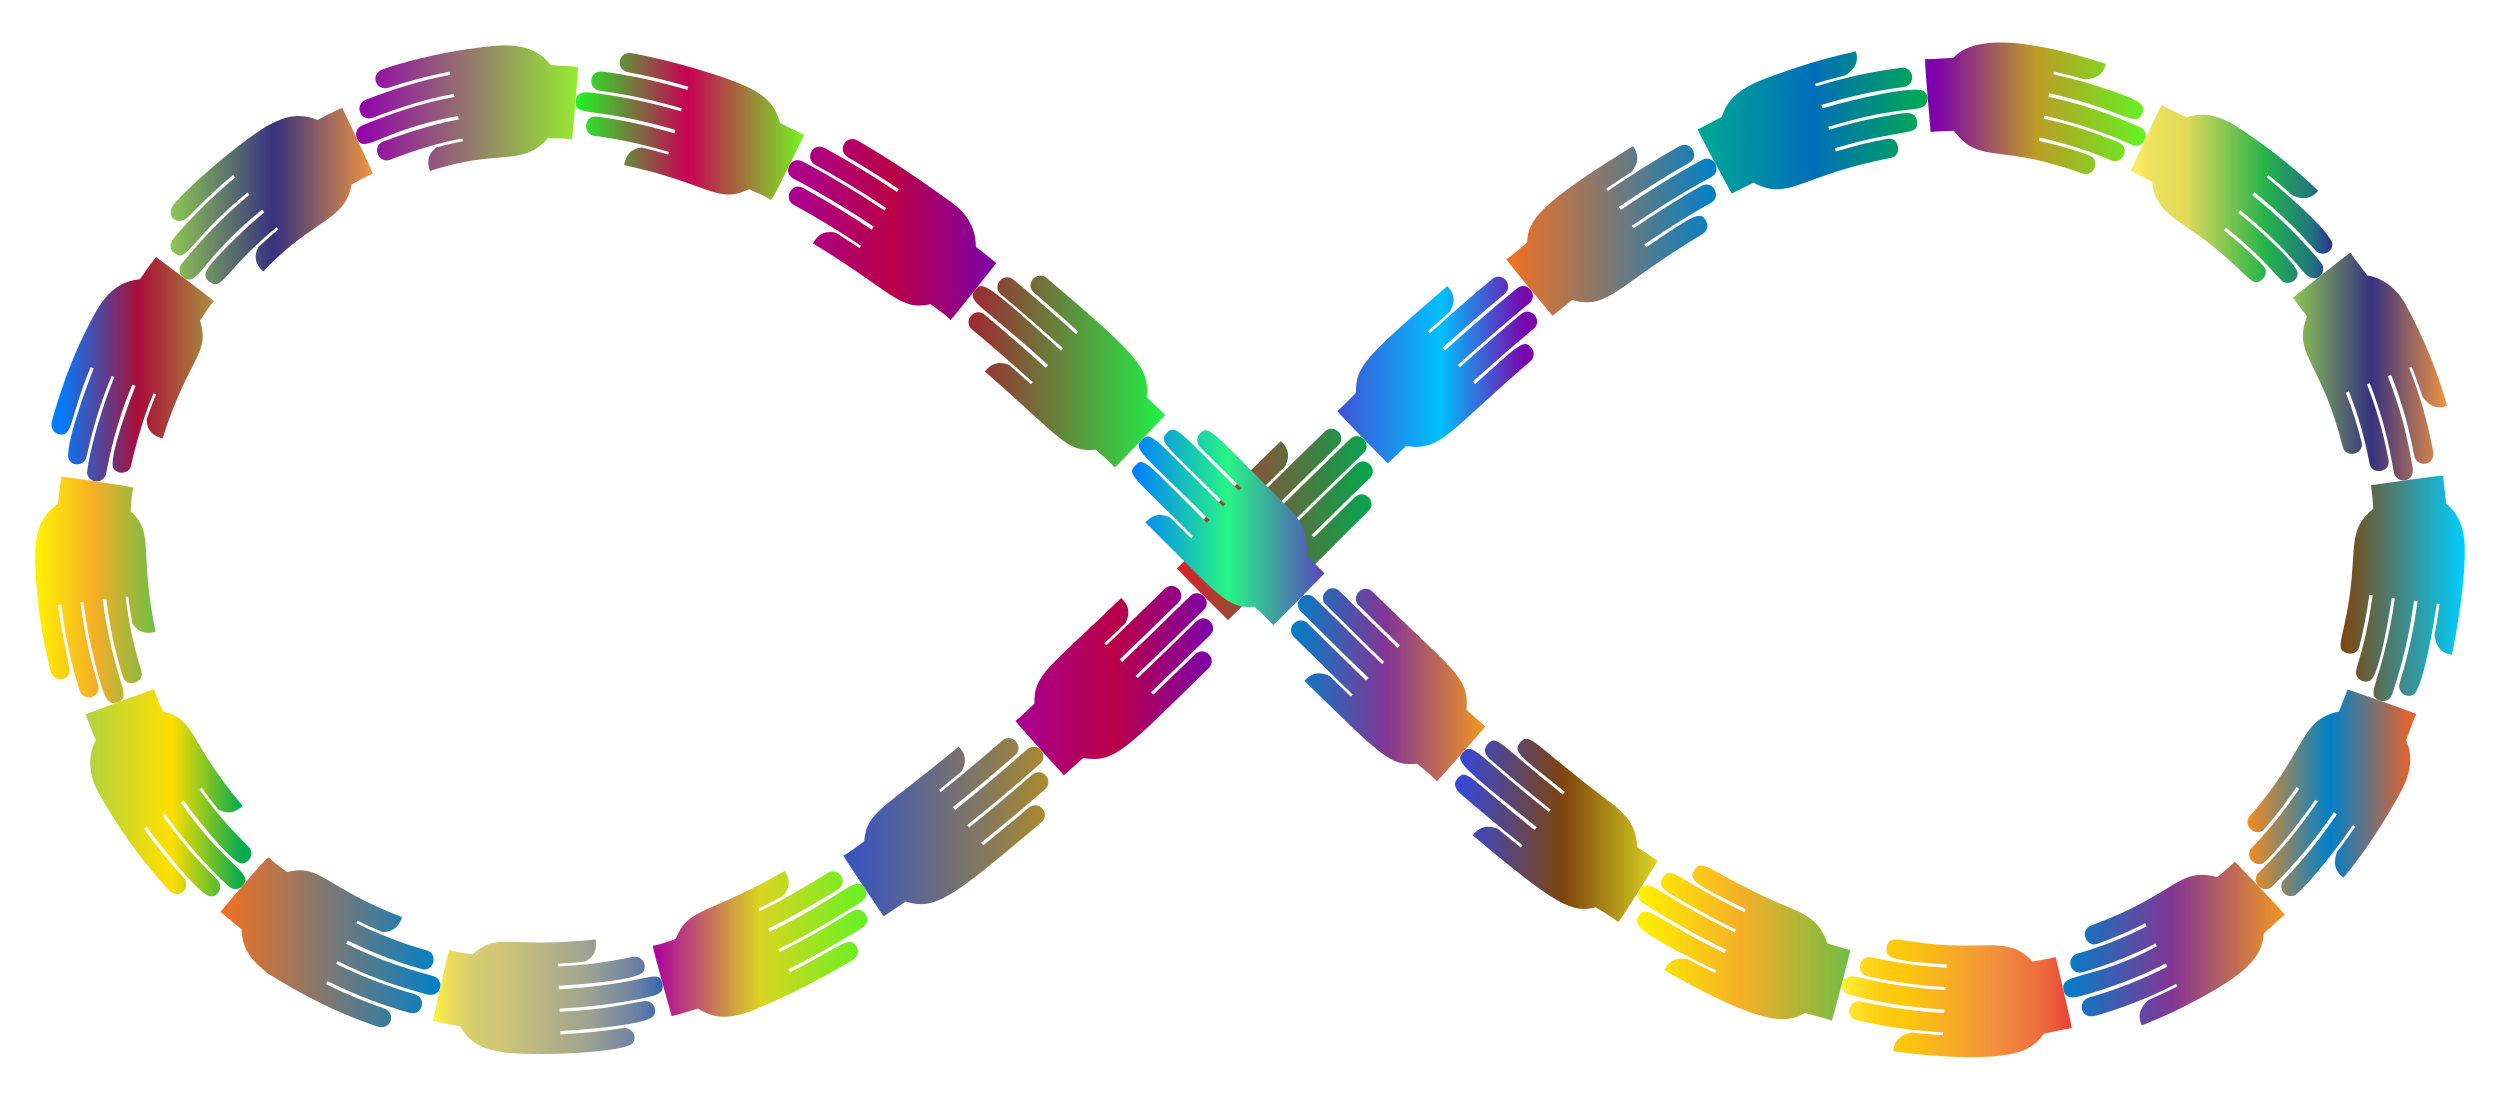 <?xml version="1.0" encoding="utf-8"?>

<!DOCTYPE svg PUBLIC "-//W3C//DTD SVG 1.1//EN" "http://www.w3.org/Graphics/SVG/1.1/DTD/svg11.dtd">
<svg version="1.1" id="Layer_1" xmlns="http://www.w3.org/2000/svg" xmlns:xlink="http://www.w3.org/1999/xlink" x="0px" y="0px"
	 viewBox="0 0 2633.967 1157.353" enable-background="new 0 0 2633.967 1157.353" xml:space="preserve">
<g>
	<linearGradient id="SVGID_1_" gradientUnits="userSpaceOnUse" x1="90.175" y1="835.395" x2="264.769" y2="835.395">
		<stop  offset="0" style="stop-color:#B0D240"/>
		<stop  offset="0.517" style="stop-color:#FFDF00"/>
		<stop  offset="0.95" style="stop-color:#00AA4F"/>
	</linearGradient>
	<path fill="url(#SVGID_1_)" d="M255.556,848.96c-6.836,6.472-14.62,9.858-25.787,3.77c-1.843-2.183-11.711-14.872-17.194-22.79
		l-2.381,1.684c7.791,11.25,19.438,25.893,29.329,37.2c23.998,25.951,25.308,24.379,25.242,30.415
		c-0.04,5.883-4.793,10.328-9.941,10.494c-10.837,0.303-53.148-54.574-61.294-66.321l-3.095,2.189
		c48.07,69.302,77.885,73.225,65.171,87.743c-3.723,4.251-10.236,4.512-14.594,0.571c-20.44-18.451-47.509-48.116-67.24-76.526
		l-2.614,1.849c9.12,13.129,22.037,29.26,32.529,41.242c26.318,28.541,27.937,27.039,28.195,33.472
		c0.274,6.189-4.528,10.584-9.94,10.492c-11.37-0.241-56.229-57.284-67.448-73.419l-2.857,2.021
		c13.272,19.086,27.489,36.056,41.267,51.012c9.927,10.761-4.54,25.181-15.017,13.824c-31.339-34.008-53.316-65.87-73.909-102.437
		c-10.067-17.907-12.34-37.492-3.04-55.805c-2.793-6.298-0.96-1.721-10.764-26.977c5.427-2.07,73.106-27.687,72.357-26.26
		c-0.523,1.002,5.118,14.882,9.244,23.106C207.162,758.671,196.851,779.153,255.556,848.96z"/>
	<linearGradient id="SVGID_2_" gradientUnits="userSpaceOnUse" x1="232.303" y1="992.856" x2="464.046" y2="992.856">
		<stop  offset="0" style="stop-color:#F37121"/>
		<stop  offset="1" style="stop-color:#0080C8"/>
	</linearGradient>
	<path fill="url(#SVGID_2_)" d="M423.607,966.309c-3.776,11.49-11.572,16.168-20.919,15.627
		c-21.097-9.279-14.704-6.318-25.971-11.907l-1.292,2.614c23.068,11.44,48.18,21.368,74.438,28.764
		c12.043,3.396,7.323,23.273-5.607,19.626c-23.4-6.596-49.067-15.813-77.876-30.092l-1.68,3.398
		c33.814,16.759,58.01,24.547,90.432,33.704c14.429,3.344,10.336,23.358-5.083,19.769c-34.861-9.813-59.934-18.103-94.395-35.174
		l-1.419,2.87c25.929,12.843,53.459,23.677,82.491,31.875c13.404,3.784,8.629,23.646-5.607,19.626
		c-25.862-7.311-54.017-17.404-85.929-33.203l-1.55,3.137c18.913,9.353,40.593,18.614,60.522,25.274
		c13.884,4.638,8.016,24.202-6.641,19.301c-44.835-15.021-81.116-34.704-114.773-55.499c-16.921-13.214-27.493-24.911-28.204-46.795
		c-20.604-16.927-16.989-13.889-22.243-18.618c57.137-67.041,49.442-58.574,53.77-54.466c3.616,3.213,15.222,12.031,16.222,12.7
		C338.259,909.732,340.823,934.495,423.607,966.309z"/>
	<linearGradient id="SVGID_3_" gradientUnits="userSpaceOnUse" x1="456.225" y1="1050.077" x2="698.341" y2="1050.077">
		<stop  offset="0" style="stop-color:#FFF33B"/>
		<stop  offset="0.065" style="stop-color:#EBE054"/>
		<stop  offset="0.133" style="stop-color:#DDD267"/>
		<stop  offset="0.204" style="stop-color:#D4CA72"/>
		<stop  offset="0.28" style="stop-color:#D1C776"/>
		<stop  offset="0.67" style="stop-color:#9FA391"/>
		<stop  offset="0.89" style="stop-color:#6A7FA4"/>
		<stop  offset="1" style="stop-color:#3367B1"/>
	</linearGradient>
	<path fill="url(#SVGID_3_)" d="M627.335,989.688c1.948,10.9-0.993,18.277-11.065,23.493c-11.242,1.195-5.076,0.716-28.54,2.065
		l0.108,2.914c7.351-0.423,27.376-1.214,47.284-4.311c34.252-5.298,34.059-7.759,39.438-4.221c4.52,2.917,6.148,9.216,3.243,14.087
		c-6.002,9.882-77.613,14.178-89.212,14.843l0.14,3.788c94.829-5.424,104.55-23.409,109.172-6.229
		c2.969,11.036-10.06,13.083-11.853,13.539c-5.994,1.708-41.166,9.928-96.565,13.088l0.118,3.2
		c22.713-1.293,19.346-0.872,46.159-3.817c45.087-6.932,43.68-9.359,49.527-5.902c4.916,2.851,6.497,9.157,3.243,14.084
		c-6.923,10.294-86.399,15.364-98.175,16.032l0.129,3.497c67.474-3.804,65.966-9.699,73.432-4.857
		c5.275,3.356,6.012,9.84,2.532,14.234c-6.908,8.555-87.147,13.925-134.691,9.877c-12.219-2.611-33.611-4.044-47.091-27.768
		c-20.542-3.768-14.575-2.522-28.443-5.737c1.228-5.756,16.495-76.441,17.28-75.011c1.032,1.869,22.897,4.723,24.422,4.926
		c27.495-24.121,36.307-6.064,126.353-15.438C626.231,989.891,627.335,989.688,627.335,989.688z"/>
	<linearGradient id="SVGID_4_" gradientUnits="userSpaceOnUse" x1="687.764" y1="994.421" x2="913.644" y2="994.421">
		<stop  offset="0.006" style="stop-color:#AD00A1"/>
		<stop  offset="0.5" style="stop-color:#DAD521"/>
		<stop  offset="1" style="stop-color:#63F222"/>
	</linearGradient>
	<path fill="url(#SVGID_4_)" d="M826.899,917.573c5.943,9.373,5.75,17.513-1.748,26.354c-2.933,1.67-18.396,9.832-26.184,13.673
		l1.298,2.611c25.505-12.42,58.449-31.93,72.042-40.557c11.099-7.045,22.257,10.051,10.829,17.302
		c-3.276,2.079-41.121,25.614-73.785,41.533l1.688,3.395c82.039-40.252,90.11-60.758,99.796-46.087
		c6.939,10.509-6.398,16.301-16.429,22.656c-23.075,14.255-48.628,29.12-74.28,41.709l1.425,2.867
		c27.057-13.196,61.353-33.472,76.125-42.842c11.61-7.364,22.81,9.704,10.829,17.302c-19.127,12.13-52.641,31.5-77.868,43.818
		l1.558,3.133c53.571-26.701,62.474-39.961,70.268-27.134c5.711,9.391-5.256,15.003-8.552,16.952
		c-38.212,21.942-63.672,34.91-104.988,52.132c-13.133,3.309-31.268,10.788-53.667-3.783c-18.079,5.76-25.301,7.437-27.616,8.029
		c-0.519-1.83-21.235-75.328-19.804-74.384c0.763,0.501,7.401-1.376,8.288-1.649c9.278-2.891,8.86-2.788,15.91-5.385
		C724.976,955.665,744.873,964.712,826.899,917.573z"/>
	<linearGradient id="SVGID_5_" gradientUnits="userSpaceOnUse" x1="888.615" y1="871.528" x2="1104.613" y2="871.528">
		<stop  offset="0" style="stop-color:#3452C6"/>
		<stop  offset="1" style="stop-color:#A98A2E"/>
	</linearGradient>
	<path fill="url(#SVGID_5_)" d="M1010.109,786.561c6.4,6.901,9.469,14.988,2.784,26.52c-14.4,11.801-9.372,7.713-23.539,19.126
		l1.819,2.279c21.919-17.619,36.029-29.241,64.888-54.226c10.274-8.872,23.591,6.596,13.399,15.398
		c-23.848,20.646-37.977,32.614-65.551,54.779l2.365,2.962c25.323-20.402,48.137-39.326,75.984-63.906
		c10.284-9.009,23.767,6.334,13.484,15.324c-27.756,24.5-50.724,43.579-76.733,64.533l1.998,2.502
		c22.605-18.171,37.016-30.046,66.442-55.522c10.453-9.028,23.801,6.414,13.399,15.398c-24.525,21.231-38.941,33.434-67.106,56.075
		l2.183,2.734c19.592-15.638,33.676-27.504,47.789-39.437c10.514-8.999,23.901,6.41,13.229,15.544
		c-94.551,79.825-111.651,92.841-142.923,83.247c-7.723,5.33-15.09,10.344-23.023,15.558c-1.04-1.527-43.975-64.676-42.334-64.288
		c1.694,0.445,20.583-13.819,21.779-14.722C913.315,854.822,928.938,854.182,1010.109,786.561z"/>
	<linearGradient id="SVGID_6_" gradientUnits="userSpaceOnUse" x1="1069.807" y1="717.055" x2="1278.144" y2="717.055">
		<stop  offset="0" style="stop-color:#A90093"/>
		<stop  offset="0.5" style="stop-color:#B90046"/>
		<stop  offset="1" style="stop-color:#7D00AA"/>
	</linearGradient>
	<path fill="url(#SVGID_6_)" d="M1181.268,630.092c6.88,6.414,10.463,14.298,4.561,26.415l-22.183,21.277l2.012,2.11
		c22.589-21.533,36.242-34.905,61.488-59.484c9.7-9.5,24.031,5.035,14.276,14.588c-24.666,24.014-38.678,37.742-61.679,59.668
		l2.616,2.744c25.702-24.487,41.778-40.28,71.529-69.318c9.748-9.575,24.049,5.008,14.296,14.57
		c-28.968,28.274-45.504,44.527-71.74,69.522l2.209,2.317c22.738-21.675,36.41-35.065,61.935-59.916
		c9.757-9.556,24.059,5.007,14.276,14.588c-24.834,24.177-38.926,37.984-62.126,60.1l2.415,2.532
		c27.113-26.004,17.667-16.901,44.026-42.437c9.852-9.56,24.089,5.067,14.233,14.63c-87.082,84.866-98.831,100.476-132.149,94.586
		c-12.427,11.188-8.107,7.317-20.327,18.207c-1.138-1.243-52.76-57.699-51.09-57.576c1.693,0.118,18.763-16.693,19.993-17.909
		C1088.837,710.244,1106.341,702.797,1181.268,630.092z"/>
	<linearGradient id="SVGID_7_" gradientUnits="userSpaceOnUse" x1="1239.92" y1="552.51" x2="1446.421" y2="552.51">
		<stop  offset="0" style="stop-color:#DA2128"/>
		<stop  offset="1" style="stop-color:#00A84F"/>
	</linearGradient>
	<path fill="url(#SVGID_7_)" d="M1349.482,464.74c6.912,6.379,10.494,14.279,4.598,26.514l-22.128,21.751l2.046,2.077
		c37.695-37.017,24.641-24.253,61.709-60.318c9.841-9.53,24.025,5.148,14.192,14.671c-37.856,36.833-24.752,24.027-61.577,60.189
		l2.66,2.701c30.995-30.415,42.075-41.357,71.462-69.731c9.87-9.498,23.979,5.272,14.159,14.702
		c-29.283,28.275-40.373,39.225-71.297,69.571l2.247,2.281c37.541-36.865,24.549-24.163,61.399-60.016
		c9.786-9.477,23.936,5.235,14.192,14.671c-37.618,36.6-24.609,23.889-61.267,59.887l2.455,2.493
		c26.5-26.05,17.231-16.962,43.241-42.392c9.751-9.481,23.939,5.193,14.244,14.62c-82.376,80.729-93.043,100.934-128.664,95.995
		l-19.237,18.942c0,0-55.645-54.925-53.958-54.897c1.676,0.042,19.355-19.058,19.355-19.058
		C1257.33,550.629,1269.69,543.039,1349.482,464.74z"/>
	<linearGradient id="SVGID_8_" gradientUnits="userSpaceOnUse" x1="1408.838" y1="389.894" x2="1619.529" y2="389.894">
		<stop  offset="0" style="stop-color:#4052D2"/>
		<stop  offset="0.517" style="stop-color:#00C1FF"/>
		<stop  offset="0.95" style="stop-color:#7D00AA"/>
	</linearGradient>
	<path fill="url(#SVGID_8_)" d="M1524.794,301.4c6.536,6.785,9.56,14.898,2.895,26.88c-14.122,12.469-9.101,8.008-23.452,20.826
		l1.949,2.169c17.66-15.781,38.694-34.52,65.837-57.156c10.687-8.886,23.626,6.901,13.087,15.664
		c-26.545,22.139-47.172,40.492-65.284,56.677l2.533,2.82c27.169-24.267,42.882-38.069,75.812-65.415
		c10.692-8.746,23.434,7.22,12.978,15.755c-25.819,21.441-40.692,34.069-75.15,64.845l2.139,2.382
		c17.165-15.338,38.108-33.991,64.542-56.034c10.454-8.691,23.361,7.123,13.087,15.664c-25.047,20.885-45.093,38.67-63.989,55.555
		l2.338,2.603c46.218-41.356,51.126-47.915,59.293-38.26c3.663,4.329,3.181,10.663-1.042,14.297
		c-86.852,74.399-94.052,95.183-130.851,89.166l-19.347,18.459c0,0-54.985-55.583-53.293-55.543
		c1.594,0.041,18.734-17.778,19.86-18.947C1427.529,386.75,1439.137,375.416,1524.794,301.4z"/>
	<linearGradient id="SVGID_9_" gradientUnits="userSpaceOnUse" x1="1587.054" y1="242.633" x2="1808.573" y2="242.633">
		<stop  offset="0" style="stop-color:#F37121"/>
		<stop  offset="1" style="stop-color:#0080C8"/>
	</linearGradient>
	<path fill="url(#SVGID_9_)" d="M1720.605,153.897c5.395,7.718,6.996,16.243-1.6,27.217c-10.509,6.689-22.257,14.662-26.646,17.62
		l1.642,2.41c23.104-15.562,50.915-33.535,75.314-47.006c12.441-6.917,22.085,11.077,10.035,17.774
		c-24.72,13.643-52.486,31.706-73.858,46.102l2.134,3.133c27.639-18.547,54.41-35.72,85.744-52.674
		c12.26-6.552,21.568,11.635,9.752,17.931c-35.579,19.25-64.286,38.38-84.005,51.612l1.802,2.646
		c21.249-14.313,48.39-31.92,71.903-44.887c11.818-6.565,21.405,11.461,10.035,17.774c-23.102,12.734-49.576,29.924-70.447,43.982
		l1.97,2.892c50.891-34.291,56.79-38.505,62.977-27.903c2.858,4.892,1.452,11.019-3.151,13.763
		c-92.617,55.498-99.004,80.182-137.929,69.905c-8.954,7.069-16.478,13.148-20.582,16.496c-2.992-3.59-50.241-59.85-48.6-59.693
		c1.444,0.125,16.948-13.345,21.733-17.416C1610.112,231.684,1620.878,215.449,1720.605,153.897z"/>
	<linearGradient id="SVGID_10_" gradientUnits="userSpaceOnUse" x1="1788.583" y1="129.098" x2="2030.95" y2="129.098">
		<stop  offset="0" style="stop-color:#00A995"/>
		<stop  offset="0.5" style="stop-color:#006EB9"/>
		<stop  offset="1" style="stop-color:#00AA4F"/>
	</linearGradient>
	<path fill="url(#SVGID_10_)" d="M1955.413,54.143c3.123,11.398-1.194,18.829-11.242,25.312
		c-14.987,3.675-23.361,6.233-31.853,8.759l0.854,2.788c31.684-9.427,54.784-14.815,89.471-19.517
		c13.924-2.029,17.058,18.127,2.594,20.246c-33.179,4.503-55.271,9.625-86.084,18.787l1.111,3.624
		c35.576-10.577,98.855-24.633,107.067-17.913c4.39,3.637,4.792,10.128,1.176,14.407c-6.078,7.282-22.091,1.176-80.463,16.833
		c-12.663,3.436-9.025,2.393-21.799,6.188l0.938,3.061c32.68-9.708,46.889-12.237,68.641-15.962
		c11.243-1.972,22.671-4.473,23.892,7.158c1.72,16.391-11.215,5.956-86.553,28.319l1.025,3.346
		c22.337-6.639,33.855-9.422,54.651-13.393c11.788-2.414,15.916,17.558,3.664,20.08c-97.562,18.69-106.956,46.256-145.064,26.204
		c-5.888,2.888-14.942,7.32-22.911,11.581c-6.109-11.275-37.407-68.527-35.891-68.095c1.194,0.308,13.584-6.511,25.551-12.911
		c8.193-28.569,37.148-37.491,68.06-48.265C1909.015,65.43,1931.13,59.437,1955.413,54.143z"/>
	<linearGradient id="SVGID_11_" gradientUnits="userSpaceOnUse" x1="2028.246" y1="114.13" x2="2260.656" y2="114.13">
		<stop  offset="0.05" style="stop-color:#7C00AB"/>
		<stop  offset="0.5" style="stop-color:#BD9C26"/>
		<stop  offset="1" style="stop-color:#63F222"/>
	</linearGradient>
	<path fill="url(#SVGID_11_)" d="M2218.812,67.369c-3.013,11.472-10.496,15.654-22.505,16.263
		c-17.957-5.164-28.056-7.251-32.396-8.221l-0.619,2.849c14.67,3.28,27.271,6.4,44.557,11.929
		c45.171,14.505,53.727,18.941,49.072,29.492c-7.049,15.963-17.945-3.575-97.962-21.474l-0.805,3.704
		c29.875,6.684,60.93,16.016,96.308,32.019c12.754,5.762,3.736,24.102-8.357,18.622c-28.552-12.924-58.969-23.239-92.284-30.695
		l-0.68,3.129c29.201,6.535,54.108,14.578,79.38,25.173c12.307,5.158,3.793,23.722-7.863,18.836
		c-27.206-11.412-50.532-18.393-75.85-24.063l-0.743,3.419c28.035,6.26,54.023,14.78,56.758,17.411
		c5.951,5.896,1.731,16.958-6.51,17.654c-3.918,0.396-2.813-1.106-33.354-9.898c-59.782-18.213-82.593-3.09-106.203-35.678
		c-3.957,0.085-13.865,0.228-24.676,1.077c-1.828-21.442-6.837-77.698-5.656-76.767c0.844,0.696,16.139-0.495,29.669-1.285
		C2087.654,27.972,2175.526,53.501,2218.812,67.369z"/>
	<linearGradient id="SVGID_12_" gradientUnits="userSpaceOnUse" x1="2244.789" y1="204.333" x2="2457.315" y2="204.333">
		<stop  offset="0" style="stop-color:#FFF166"/>
		<stop  offset="0.078" style="stop-color:#F0E660"/>
		<stop  offset="0.176" style="stop-color:#E5DD5B"/>
		<stop  offset="0.28" style="stop-color:#E1DA59"/>
		<stop  offset="0.67" style="stop-color:#24B34B"/>
		<stop  offset="0.89" style="stop-color:#21777E"/>
		<stop  offset="1" style="stop-color:#2E3192"/>
	</linearGradient>
	<path fill="url(#SVGID_12_)" d="M2442.41,201.036c-6.662,7.763-14.849,10.273-27.335,4.8
		c-11.288-10.234-18.165-15.684-25.339-21.52l-1.814,2.282c9.94,8.085,69.972,58.481,69.389,71.303
		c-0.275,5.86-5.331,9.952-11.042,9.328c-7.626-0.82-5.551-4.813-37.755-35.674c-13.293-12.727-24.693-21.947-33.294-28.981
		l-2.359,2.967c28.827,23.469,47.252,41.024,72.472,71.103c7.622,9.362-4.728,26.12-18.466,9.745
		c-23.262-27.509-40.88-43.829-66.709-64.871l-1.993,2.506c9.066,7.413,63.767,53.027,62.62,64.733
		c-0.552,5.541-5.612,9.623-11.041,9.327c-4.634-0.246-6.66-3.198-8.922-5.748c-16.264-18.119-29.589-31.261-55.36-52.334
		l-2.177,2.739c16.421,13.377,25.733,21.519,41.486,37.461c3.497,3.453,3.429,9.737-0.946,13.812
		c-10.638,9.906-12.586-2.204-50.207-32.819c-39.936-32.326-61.818-35.21-66.305-69.713c-13.456-6.976-8.656-4.569-22.524-11.319
		c7.795-16.968,32.377-71.007,32.936-69.573c0.441,1.187,25.034,12.621,26.034,13.087c28.35-9.902,50.986,8.073,71.378,22.167
		c23.424,16.215,46.392,35.22,64.434,52.47C2441.378,200.047,2442.41,201.036,2442.41,201.036z"/>
	<linearGradient id="SVGID_13_" gradientUnits="userSpaceOnUse" x1="2415.934" y1="386.203" x2="2578.142" y2="386.203">
		<stop  offset="0" style="stop-color:#8FC752"/>
		<stop  offset="0.511" style="stop-color:#363180"/>
		<stop  offset="1" style="stop-color:#F19441"/>
	</linearGradient>
	<path fill="url(#SVGID_13_)" d="M2578.142,427.646c-8.935,3.051-17.54,1.942-26.002-9.826c-0.282-1-4.357-14.031-11.214-31.568
		l-2.713,1.07c12.699,32.463,19.38,57.763,25.42,88.746c2.594,14.427-17.59,17.525-20.071,3.711
		c-5.936-30.405-12.664-55.128-24.336-84.965l-3.526,1.391c13.136,33.566,20.396,61.744,26.312,96.967
		c2.258,15.612-18.063,17.764-20.166,3.156c-5.653-33.579-12.534-60.436-25.133-92.63l-2.978,1.175
		c8.837,22.582,16.142,45.437,22.879,79.888c2.336,13.034-17.854,16.102-20.071,3.711c-5.347-27.296-11.028-48.606-21.795-76.107
		l-3.255,1.284c7.122,17.718,12.319,34.996,16.763,52.883c2.003,8.193-7.911,14.534-15.481,10.351
		c-4.293-2.375-3.905-4.233-8.245-20.316c-22.825-79.373-48.609-84.361-33.974-123.016c-2.922-4.125-8.838-12.624-14.623-19.902
		c16.876-13.49,60.79-48.866,60.674-47.369c-0.11,1,6.935,9.895,17.57,23.947c17.709,2.856,32.142,15.752,39.352,28.717
		c19.929,35.943,35.159,74.429,43.557,104.886C2577.759,426.26,2578.142,427.646,2578.142,427.646z"/>
	<linearGradient id="SVGID_14_" gradientUnits="userSpaceOnUse" x1="2465.975" y1="619.918" x2="2596.826" y2="619.918">
		<stop  offset="0" style="stop-color:#7F440D"/>
		<stop  offset="1" style="stop-color:#00CFFF"/>
	</linearGradient>
	<path fill="url(#SVGID_14_)" d="M2583.193,689.977c-11.559-1.926-16.727-9.052-18.252-20.813
		c1.967-10.574,2.878-15.085,5.341-32.743l-2.891-0.381c-1.711,12.283-14.051,89.93-24.809,95.899
		c-5.103,2.82-11.253,0.706-13.748-4.466c-2.404-4.963-0.53-7.614,3.329-21.267c7.255-25.991,11.4-47.072,14.991-72.834
		l-3.758-0.496c-4.745,33.991-10.38,60.053-23.043,98.751c-1.926,5.518-7.757,8.395-13.085,6.449
		c-17.191-6.279,3.523-19.331,15.891-107.868l-3.174-0.419c-1.571,11.247-12.815,82.379-22.88,87.375
		c-4.99,2.467-11.136,0.35-13.746-4.466c-4.341-7.981,4.652-12.08,14.576-73.203c0.577-3.35,0.845-5.462,1.813-12.375l-3.469-0.457
		c-2.643,18.945-5.744,36.164-10.689,55.127c-1.272,5.161-6.859,8.022-12.296,6.49c-14.294-4.026-4.377-13.223,2.205-60.399
		c7.412-52.389-1.717-70.095,25.018-91.982c-0.717-10.255-1.517-16.75-2.461-24.693c20.747-2.94,77.217-11.159,76.333-9.923
		c-0.694,0.956,0.994,11.681,2.929,29.424c9.977,8.013,14.63,17.579,17.555,29.088c6.158,24.253-3.572,91.686-10.818,126.383
		C2583.53,688.599,2583.193,689.977,2583.193,689.977z"/>
	<linearGradient id="SVGID_15_" gradientUnits="userSpaceOnUse" x1="2367.849" y1="835.257" x2="2545.779" y2="835.257">
		<stop  offset="0" style="stop-color:#F68B1F"/>
		<stop  offset="0.489" style="stop-color:#0080C8"/>
		<stop  offset="0.994" style="stop-color:#F26122"/>
	</linearGradient>
	<path fill="url(#SVGID_15_)" d="M2469.15,924.671c-7.623-5.534-11.758-13.225-7.039-26.82
		c10.374-13.687,12.934-17.552,19.396-26.943l-2.419-1.628c-28.186,40.973-56.374,71.677-61.201,73.905
		c-8.812,3.902-17.024-4.627-13.431-13.177c0.969-2.414,2.181-3.426,4.917-6.28c22.522-23.812,36.868-42.73,52.782-65.845
		l-3.145-2.117c-21.712,31.546-38.916,52.215-64.862,78.029c-9.925,9.682-23.886-5.233-14.275-14.59
		c13.131-13.067,33.375-32.988,62.203-74.837l-2.656-1.788c-23.709,34.411-50.743,65.043-55.665,67.117
		c-8.243,3.31-16.424-5.252-13.431-13.177c0.807-2.253,1.919-3.158,4.381-5.726c20.351-21.528,33.092-38.303,47.782-59.612
		l-2.903-1.954c-9.916,14.397-20.066,28.42-34.09,44.48c-8.259,9.419-23.34-4.344-15.41-13.385
		c62.012-71.162,51.845-101.382,94.148-110.68c4.575-10.797,8.826-22.286,9.151-23.287c18.301,6.395,73.719,25.525,72.371,26.223
		c-1.131,0.613-5.711,14.111-10.739,27.309c12.164,27.292-4.138,51.816-12.039,65.98
		C2505.75,876.356,2484.117,906.981,2469.15,924.671z"/>
	<linearGradient id="SVGID_16_" gradientUnits="userSpaceOnUse" x1="2173.777" y1="994.041" x2="2407.292" y2="994.041">
		<stop  offset="0" style="stop-color:#0080C8"/>
		<stop  offset="0.494" style="stop-color:#833594"/>
		<stop  offset="1" style="stop-color:#F2981F"/>
	</linearGradient>
	<path fill="url(#SVGID_16_)" d="M2256.533,1080.301c-4.945-10.886-1.607-18.883,7.277-26.885
		c13.258-5.668,25.734-11.743,30.358-14.219l-1.331-2.594c-25.365,13.273-57.536,25.859-85.037,33.605
		c-15.737,4.342-20.435-15.542-5.609-19.626c27.483-7.734,58.323-20.086,81.328-32.14l-1.73-3.373
		c-16.453,8.993-45.802,21.571-79.786,31.633c-11.807,3.242-25.115,8.891-27.875-3.421c-4.331-19.332,31.553-9.772,98.344-46.373
		l-1.461-2.849c-20.961,10.998-50.036,22.771-76.349,30.173c-14.171,3.896-18.826-16-5.609-19.626
		c24.869-6.988,52.75-18.255,72.641-28.708l-1.597-3.113c-12.938,6.791-32.942,15.578-50.914,21.794
		c-11.173,3.724-18.935-14.84-5.662-19.635c90.471-33.14,91.059-61.986,132.568-50.753c3.961-3.239,13.453-11.513,18.609-16.411
		c14.372,15.031,54.062,56.229,52.553,56.243c-1.318,0.06-12.934,11.323-22.189,19.552c-1.653,26.598-20.95,46.047-94.016,81.903
		c-12.919,5.955-13.189,6.193-30.82,13.365C2257.876,1079.771,2256.533,1080.301,2256.533,1080.301z"/>
	<linearGradient id="SVGID_17_" gradientUnits="userSpaceOnUse" x1="1940.438" y1="1051.804" x2="2182.668" y2="1051.804">
		<stop  offset="0" style="stop-color:#FFF33B"/>
		<stop  offset="0.04" style="stop-color:#FEE72E"/>
		<stop  offset="0.117" style="stop-color:#FED51B"/>
		<stop  offset="0.196" style="stop-color:#FDCA10"/>
		<stop  offset="0.281" style="stop-color:#FDC70C"/>
		<stop  offset="0.668" style="stop-color:#F3903F"/>
		<stop  offset="0.888" style="stop-color:#ED683C"/>
		<stop  offset="1" style="stop-color:#E93E3A"/>
	</linearGradient>
	<path fill="url(#SVGID_17_)" d="M1994.692,1107.655c1.045-11.817,7.731-17.3,19.33-19.818c7.569,0.848,14.658,1.748,33.07,2.829
		l0.158-2.911c-28.768-1.689-55.36-4.923-90.527-12.599c-13.79-2.886-9.615-22.855,4.429-19.925
		c32.342,7.058,58.043,10.433,87.203,12.143l0.205-3.785c-28.05-1.647-58.424-5.04-100.191-15.259
		c-11.685-2.755-11.852-23.914,8.992-18.813c30.719,7.465,60.903,11.846,92.304,13.691l0.173-3.197
		c-31.133-1.83-54.944-5.465-82.74-11.53c-12.714-2.646-8.44-22.594,4.429-19.925c30.45,6.646,54.231,9.596,79.416,11.074
		l0.189-3.494c-57.917-3.51-65.503-6.917-63.31-18.185c2.335-11.84,12.647-7.919,26.452-5.913
		c79.013,11.961,98.579-8.53,127.276,20.996c12.98-2.074,21.012-3.93,24.249-4.632c5.019,21.316,18.084,75.881,16.779,75.124
		c-1.034-0.61-12.73,2.284-29.183,5.567c-5.11,7.626-11.202,12.332-17.672,15.832c-29.456,14.962-104.415,7.499-137.177,3.269
		C1996.093,1107.85,1994.692,1107.655,1994.692,1107.655z"/>
	<linearGradient id="SVGID_18_" gradientUnits="userSpaceOnUse" x1="1724.427" y1="993.646" x2="1949.605" y2="993.646">
		<stop  offset="0" style="stop-color:#FFF200"/>
		<stop  offset="0.5" style="stop-color:#F5AE28"/>
		<stop  offset="1" style="stop-color:#6FBE45"/>
	</linearGradient>
	<path fill="url(#SVGID_18_)" d="M1753.355,1022.259c4.135-8.47,10.786-13.955,24.705-11.76c8.382,4.508,18.215,9.53,28.863,14.687
		l1.27-2.625c-88.547-42.877-86.885-49.336-81.836-57.347c8.766-13.903,17.453,3.492,90.728,38.974l1.651-3.412
		c-31.208-15.11-57.908-30.359-87.871-49.268c-10.262-6.48-3.624-26.424,14.498-14.987c25.327,15.987,54.239,32.314,82.265,45.882
		l1.395-2.882c-21.588-10.451-51.021-26.711-62.699-33.94c-8.526-5.115-21.191-10.311-14.539-20.861
		c8.693-13.796,15.583,2.28,86.13,36.428l1.524-3.15c-54.368-26.318-60.483-30.869-54.463-41.012
		c7.412-12.488,13.403-1.548,68.388,25.078c39.122,19.233,61.449,19.743,71.96,51.934c4.834,1.569,13.067,4.038,24.281,7.079
		c-4.332,16.961-19.094,75.671-19.905,74.357c-0.656-1.077-15.343-4.669-27.88-8.139
		C1882.079,1078.561,1858.291,1081.772,1753.355,1022.259z"/>
	<linearGradient id="SVGID_19_" gradientUnits="userSpaceOnUse" x1="1533.006" y1="874.961" x2="1746.644" y2="874.961">
		<stop  offset="0.05" style="stop-color:#3948CE"/>
		<stop  offset="0.534" style="stop-color:#7F440D"/>
		<stop  offset="1" style="stop-color:#DAD521"/>
	</linearGradient>
	<path fill="url(#SVGID_19_)" d="M1551.609,880.114c6.374-8.493,14.248-11.39,26.141-7.107c14.665,12.003,9.402,7.756,24.588,19.858
		l1.811-2.285c-24.296-19.323-48.183-39.446-56.933-47.076c-7.649-6.588-19.649-14.179-11.467-23.482
		c9.642-10.96,11.944-0.418,81.079,54.562l2.355-2.971c-83.986-66.942-85.565-70.134-77.784-78.873
		c10.31-11.58,14.723,2.509,90.464,62.878l1.989-2.509c-23.823-18.944-47.14-38.602-55.473-45.871
		c-7.824-6.739-19.224-13.881-11.076-23.142c9.669-10.994,11.826-0.578,79.228,53.017l2.173-2.742
		c-48.478-38.547-55.059-42.697-47-52.068c10.584-12.323,12.944,2.04,100.126,67.032c8.072,8.229,22.133,17.211,23.125,43.197
		c4.01,2.769,0.841,0.661,21.688,14.449c-4.479,7.098-41.468,66.21-41.823,64.622c-0.323-1.47-17.568-11.904-23.466-15.636
		C1656.513,962.12,1641.043,955.277,1551.609,880.114z"/>
	<linearGradient id="SVGID_20_" gradientUnits="userSpaceOnUse" x1="1360.138" y1="721.425" x2="1564.829" y2="721.425">
		<stop  offset="0" style="stop-color:#0080C8"/>
		<stop  offset="0.494" style="stop-color:#833594"/>
		<stop  offset="1" style="stop-color:#F2981F"/>
	</linearGradient>
	<path fill="url(#SVGID_20_)" d="M1374.335,717.312c6.229-7.05,14.063-10.793,26.446-5.141l22.38,21.701l2.022-2.101
		c-6.757-6.54-29.886-28.806-61.804-60.482c-9.744-9.664,4.681-24.105,14.368-14.498c31.37,31.131,53.974,52.902,61.592,60.275
		l2.629-2.731c-25.242-24.432-22.646-21.818-71.328-69.931c-9.688-9.632,4.717-24.113,14.391-14.476
		c48.639,48.071,45.973,45.387,71.094,69.702l2.221-2.307c-6.86-6.639-29.609-28.54-61.308-59.997
		c-9.689-9.609,4.733-24.053,14.368-14.498c31.134,30.897,53.446,52.386,61.096,59.79l2.427-2.521
		c-18.557-17.992-26.385-25.543-43.206-42.117c-9.679-9.537,4.691-24.033,14.32-14.545c85.123,83.593,102.246,89.503,99.04,124.409
		l19.746,17.751c-1.916,2.205-51.044,59.177-51.15,57.522c-0.121-1.635-19.267-17.408-20.565-18.49
		C1464.99,807.842,1455.453,796.595,1374.335,717.312z"/>
	<linearGradient id="SVGID_21_" gradientUnits="userSpaceOnUse" x1="1192.653" y1="555.628" x2="1395.454" y2="555.628">
		<stop  offset="0" style="stop-color:#007DFF"/>
		<stop  offset="0.5" style="stop-color:#28F584"/>
		<stop  offset="1" style="stop-color:#5845BE"/>
	</linearGradient>
	<path fill="url(#SVGID_21_)" d="M1206.834,550.435c6.271-7.013,14.087-10.761,26.334-5.085l21.855,21.775l2.061-2.063
		c-63.935-63.656-70.25-65.324-61.062-74.747c9.004-9.239,10.788-4.111,75.486,60.305l2.679-2.682
		c-72.726-72.334-80.846-74.527-71.133-84.545c9.482-9.78,12.103-2.955,85.557,70.103l2.263-2.265
		c-63.108-62.833-70.792-65.57-61.463-75.143c9.062-9.292,11.254-3.651,75.887,60.701l2.473-2.476
		c-26.497-26.401-17.214-17.177-43.275-42.99c-4.085-4.042-4.191-10.52-0.225-14.556c9.519-9.675,11.007-3.841,94.662,79.877
		c16.017,16.052,19.629,32.59,17.505,48.478l19.018,18.98c0,0-54.326,56.23-54.32,54.539c0.008-1.607-18.136-18.201-19.327-19.289
		C1292.713,641.498,1285.689,628.875,1206.834,550.435z"/>
	<linearGradient id="SVGID_22_" gradientUnits="userSpaceOnUse" x1="1020.392" y1="391.443" x2="1227.638" y2="391.443">
		<stop  offset="0" style="stop-color:#A02632"/>
		<stop  offset="1" style="stop-color:#1FF246"/>
	</linearGradient>
	<path fill="url(#SVGID_22_)" d="M1037.593,391.46c5.798-7.404,13.297-11.705,25.786-6.945c14.209,12.613,17.4,15.411,22.752,20.289
		l1.953-2.166c-15.152-13.716-47.798-42.365-63.919-55.509c-10.272-8.491,2.56-24.366,13.058-15.688
		c16.924,13.802,49.442,42.381,64.528,56.038l2.538-2.815c-70.474-64.601-86.866-66.715-76.725-79.271
		c7.084-8.771,10.788-8.854,90.393,64.111l2.144-2.378c-14.975-13.556-47.844-42.468-65.347-56.746
		c-10.562-8.732,2.304-24.579,13.058-15.688c16.722,13.645,50.034,42.863,65.956,57.275l2.343-2.599
		c-19.167-17.268-37.102-32.894-46.4-40.784c-10.573-8.97,2.514-24.636,13.261-15.517c97.321,82.652,108.332,95.155,105.12,125.371
		l19.544,18.852c0,0-53.586,56.936-53.595,55.252c-0.012-1.689-18.188-17.653-19.425-18.736
		C1123.349,476.893,1118.319,461.577,1037.593,391.46z"/>
	<linearGradient id="SVGID_23_" gradientUnits="userSpaceOnUse" x1="830.261" y1="241.772" x2="1049.708" y2="241.772">
		<stop  offset="0" style="stop-color:#A90093"/>
		<stop  offset="0.5" style="stop-color:#B90046"/>
		<stop  offset="1" style="stop-color:#7D00AA"/>
	</linearGradient>
	<path fill="url(#SVGID_23_)" d="M856.496,256.441c4.476-8.273,11.039-13.824,23.955-11.34
		c22.23,14.257,16.487,10.517,25.071,16.279l1.618-2.426c-21.582-14.487-45.729-29.388-70.931-43.128
		c-11.437-6.237-2.077-24.382,9.794-17.908c24.698,13.469,50.979,29.637,72.464,44.056l2.104-3.154
		c-34.609-23.227-73.322-45.061-84.71-50.706c-11.94-6.106-2.901-24.429,9.505-18.064c16.09,7.987,53.654,29.727,86.532,51.789
		l1.777-2.664c-25.563-17.153-51.616-32.808-74.522-45.302c-12.1-6.6-2.744-24.747,9.794-17.908
		c26.024,14.197,52.459,30.399,76.055,46.23l1.942-2.911c-18.389-12.274-37.225-24.078-53.424-33.45
		c-12.248-7.086-2.347-24.94,10.294-17.626c34.081,19.728,67.922,42.629,99.019,65.256c18.641,13.566,25.284,29.908,25.316,46.577
		c9.729,7.586,5.321,4.094,21.561,17.147c-1.106,1.411-48.275,61.508-48.42,59.839c-0.149-1.743-19.356-15.506-20.783-16.525
		C947.466,327.56,942.05,308.63,856.496,256.441z"/>
	<linearGradient id="SVGID_24_" gradientUnits="userSpaceOnUse" x1="606.43" y1="133.101" x2="847.213" y2="133.101">
		<stop  offset="0" style="stop-color:#1FF626"/>
		<stop  offset="0.489" style="stop-color:#C80054"/>
		<stop  offset="0.994" style="stop-color:#75F222"/>
	</linearGradient>
	<path fill="url(#SVGID_24_)" d="M657.533,173.96c1.749-10.699,7.467-17.411,18.431-18.614c19.383,4.901,12.694,3.073,28.005,7.543
		l0.828-2.796c-24.287-7.071-48.876-13.064-78.915-17.031c-12.513-1.656-10.624-21.996,2.724-20.229
		c24.751,3.275,47.708,7.718,81.987,17.689l1.077-3.635c-87.727-25.611-106.664-12.802-105.16-30.601
		c1.078-12.763,16.106-8.659,27.18-7.193c28.511,3.785,55.829,10.064,83.776,18.223l0.909-3.07
		c-28.861-8.386-55.354-14.492-86.113-18.572c-13.767-1.825-11.834-22.159,2.724-20.229c33.035,4.388,60.683,10.954,89.185,19.23
		l0.994-3.355c-24.813-7.237-46.961-12.333-63.024-15.128c-14.304-2.486-11.341-22.693,3.674-20.078
		C701.771,62.39,769.681,80.99,795.763,95.99c13.218,7.602,22.304,17.644,26.113,33.798c18.824,8.978,13.676,6.428,25.337,12.391
		c-38.688,79.044-33.216,69.064-38.72,66.087c-3.672-1.986-5.202-2.629-7.943-3.867c-5.766-2.581-11.46-4.969-11.46-4.969
		C755.507,215.565,747.201,193.233,657.533,173.96z"/>
	<linearGradient id="SVGID_25_" gradientUnits="userSpaceOnUse" x1="375.125" y1="113.989" x2="609.095" y2="113.989">
		<stop  offset="0" style="stop-color:#9300AB"/>
		<stop  offset="1" style="stop-color:#94EC2F"/>
	</linearGradient>
	<path fill="url(#SVGID_25_)" d="M453.031,180.144c-3.594-10.258-2.09-18.117,7.053-25.037c5.7-1.41,17.148-4.361,27.716-6.284
		l-0.55-2.864c-25.32,4.242-52.502,13.232-76.318,22.333c-11.667,4.793-19.875-13.907-7.552-18.963
		c33.84-12.929,62.386-20.443,80.023-23.416l-0.715-3.723c-82.85,15.136-98.473,41.275-106.645,23.661
		c-2.375-5.118,0.005-11.227,5.381-13.605c31.182-13.013,63.906-23.964,97.417-30.103L478.238,99
		c-28.792,4.889-58.692,14.819-84.997,24.869c-12.998,5.323-21.15-13.4-7.552-18.963c26.014-9.938,58.345-20.772,88.701-25.952
		l-0.66-3.436c-23.898,4.394-50.644,12.213-63.693,16.745c-13.84,4.807-21.187-14.254-6.504-19.348
		c15.264-5.574,56.811-17.59,104.727-23.267c28.361-3.652,54.785-3.781,72.038,19.064c22.796,1.132,17.561,0.785,28.795,1.805
		c-0.134,1.889-5.651,78.049-6.677,76.685c-0.509-0.673-7.511-1.232-8.354-1.272c-2.286-0.072-8.149-0.29-16.697-0.303
		C550.037,176.618,525.931,155.958,453.031,180.144z"/>
	<linearGradient id="SVGID_26_" gradientUnits="userSpaceOnUse" x1="179.629" y1="206.467" x2="392.82" y2="206.467">
		<stop  offset="0" style="stop-color:#8FC752"/>
		<stop  offset="0.511" style="stop-color:#363180"/>
		<stop  offset="1" style="stop-color:#F19441"/>
	</linearGradient>
	<path fill="url(#SVGID_26_)" d="M277.403,286.138c-8.076-7.374-10.38-15.04-5.588-25.473c5.417-4.993,14.326-13.113,21.492-18.943
		l-1.861-2.245c-54.95,44.716-57.109,68.406-70.989,57.193c-8.905-7.194-4.32-13.86,26.941-44.844
		c11.426-11.207,23.165-21.664,31.024-28.065l-2.419-2.919c-65.109,53.035-67.7,82.928-82.873,71.358
		c-4.489-3.423-5.226-9.926-1.594-14.54c21.373-25.932,44.131-50.268,71.443-72.535l-2.043-2.465
		c-61.993,50.544-63.556,75.136-77.561,63.822c-9.909-8.005,2.268-18.563,8.578-25.788c9.574-10.367,29.484-32.145,55.959-53.75
		l-2.233-2.694c-17.206,14.044-30.275,26.828-45.797,42.716c-13.206,14.177-27.228-0.654-15.814-12.975
		c13.421-14.915,54.072-53.412,96.273-80.831c11.244-5.374,29.261-17.276,54.219-6.762c2.198-1.154,12.778-6.846,26.003-12.893
		c2.468,5.136,33.731,70.586,32.203,69.915c-1.893-0.772-20.828,10.205-22.314,11.072
		C363.349,233.557,328.942,230.728,277.403,286.138z"/>
	<linearGradient id="SVGID_27_" gradientUnits="userSpaceOnUse" x1="54.191" y1="388.984" x2="225.472" y2="388.984">
		<stop  offset="0.05" style="stop-color:#007DFF"/>
		<stop  offset="0.534" style="stop-color:#A80E38"/>
		<stop  offset="1" style="stop-color:#A9913E"/>
	</linearGradient>
	<path fill="url(#SVGID_27_)" d="M171.314,461.91c-9.105-2.321-16.178-7.102-16.915-19.753c1.9-5.37,5.315-15.431,10.079-26.689
		l-2.693-1.117c-9.438,22.296-15.239,42.304-20.876,63.923c-2.86,10.702-1.981,15.004-6.997,18.208
		c-4.583,2.922-10.995,1.83-14.19-2.755c-6.554-9.385,18.341-75.682,23.209-87.197l-3.502-1.452
		c-10.585,25.19-20.59,56.699-26.742,89.448c-0.821,4.382-0.886,5.705-2.278,7.871c-4.66,7.49-16.411,5.958-18.55-3.162
		c-1.123-5.105,9.551-56.32,28.716-101.978l-2.957-1.227c-6.797,16.105-13.456,35.6-17.453,49.564
		c-10.348,36.214-7.532,37.718-13.193,41.774c-4.656,3.33-11.068,2.251-14.188-2.755c-6.482-10.378,20.079-82.407,25.979-96.404
		l-3.232-1.341c-22.578,53.556-18.236,74.347-33.866,70.585c-5.516-1.328-8.656-7.427-7.059-13.7
		c8.716-30.741,19.63-62.378,33.865-91.135c14.255-28.863,26.718-55.666,58.904-58.362c8.228-11.923,13.225-18.632,16.977-23.46
		c3.031,2.247,62.769,46.715,61.084,46.839c-2.027,0.207-13.715,18.766-14.64,20.243C221.81,373.204,199.163,374.74,171.314,461.91z
		"/>
	<linearGradient id="SVGID_28_" gradientUnits="userSpaceOnUse" x1="37.032" y1="621.444" x2="163.881" y2="621.444">
		<stop  offset="0" style="stop-color:#FFF200"/>
		<stop  offset="0.5" style="stop-color:#F5AE28"/>
		<stop  offset="1" style="stop-color:#6FBE45"/>
	</linearGradient>
	<path fill="url(#SVGID_28_)" d="M163.881,665.614c-9.092,2.447-17.544,1.724-24.45-8.953c-2.966-17.268-2.026-11.247-4.37-28.206
		l-2.895,0.351c3.946,28.667,7.749,48.749,16.802,78.096c3.732,12.109-15.574,18.771-19.503,6.02
		c-9.615-31.186-13.721-53.74-17.562-81.662l-3.763,0.456c12.386,89.469,32.564,101.999,15.547,108.223
		c-10.999,4.023-14.714-4.51-26.96-55.528c-4.444-19.341-6.307-31.864-8.851-50.24l-3.179,0.385
		c3.953,28.756,8.18,52.689,18.582,86.449c4.136,13.42-15.202,19.977-19.503,6.02c-10.411-33.802-14.803-56.975-19.342-90.014
		l-3.474,0.421c8.57,62.527,19.486,73.908,5.126,77.93c-5.449,1.526-11.223-2.211-12.838-8.432
		c-7.007-29.23-11.851-54.839-14.42-85.237c-3.011-41.802-5.655-71.732,22.211-90.734c0.683-7.509,1.77-16.969,3.611-28.88
		c28.347,3.924,77.141,11.101,76.066,11.796c-1.49,0.997-2.825,19.075-3.07,24.626C163.569,563.015,145.932,577.732,163.881,665.614
		z"/>
</g>
</svg>

